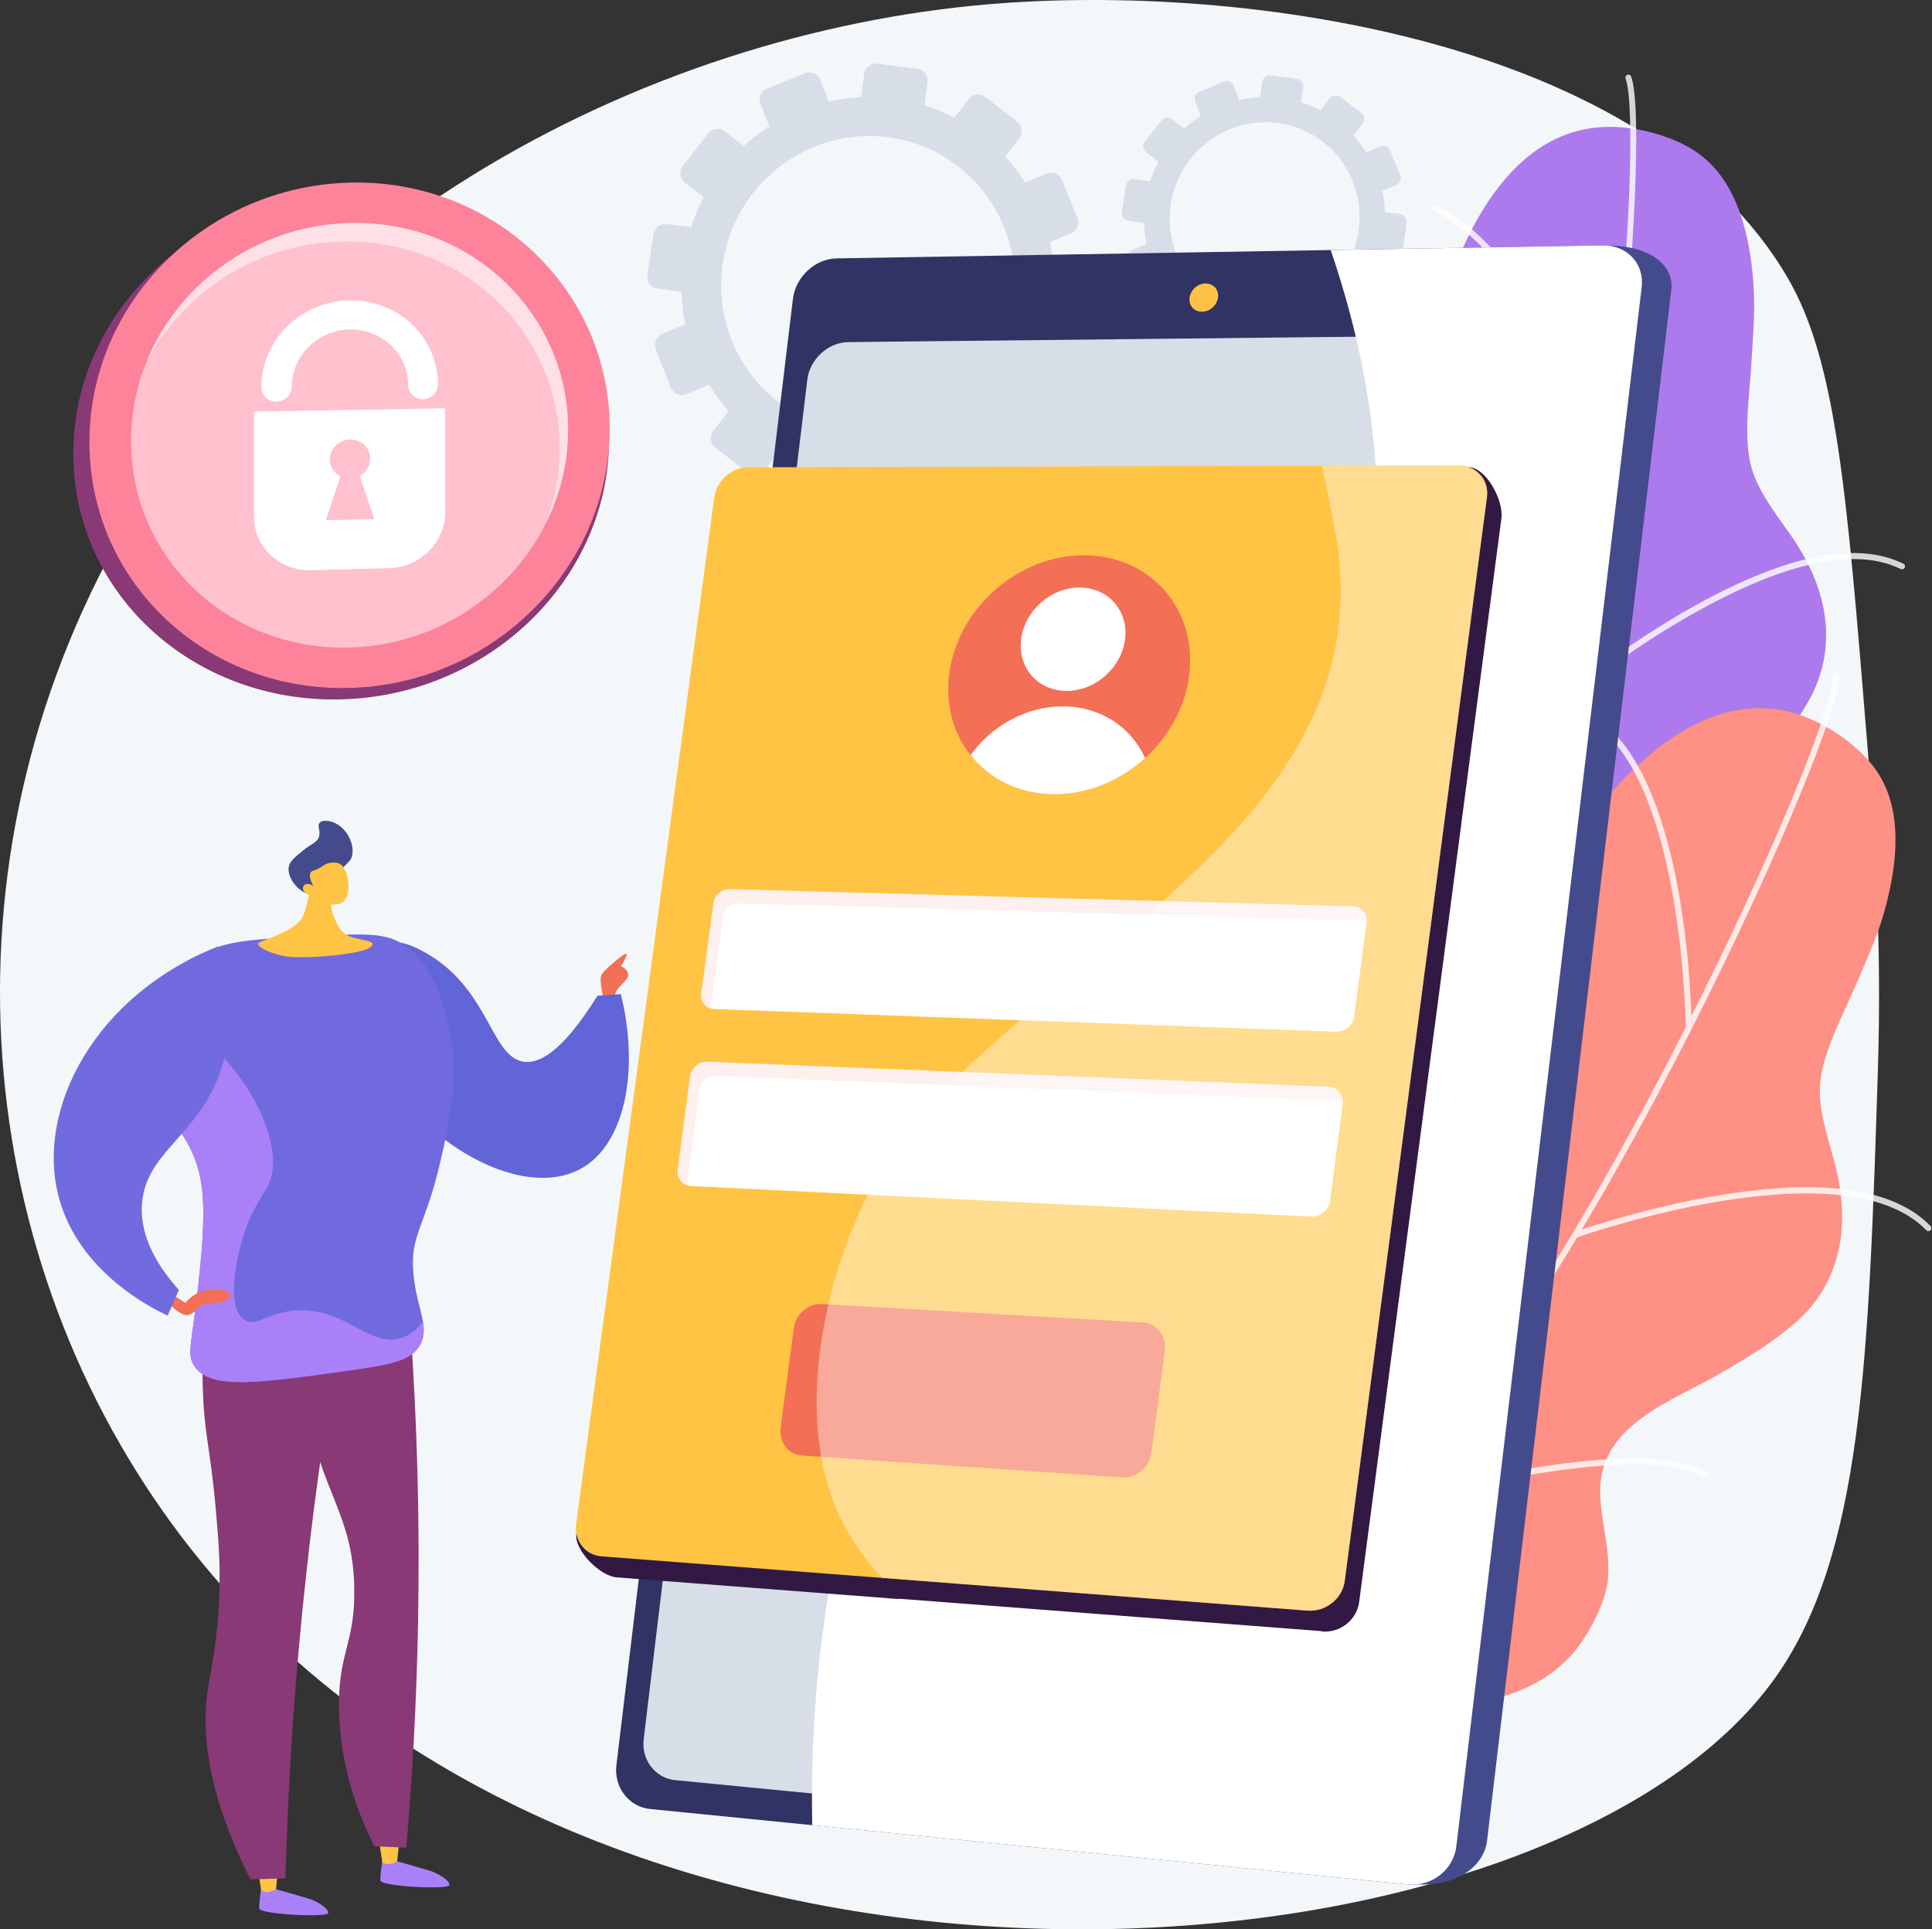 <svg width="2804" height="2800" viewBox="0 0 2804 2800" fill="none" xmlns="http://www.w3.org/2000/svg">
<rect x="0" y="0" width="2804" height="2800" fill="#333333" stroke="none"/>
<path d="M2710.4 1084.19C2680.1 710.592 2665 523.792 2594.4 402.992C2392.5 56.892 1805.5 -25.308 1434.7 6.192C938.4 48.392 370.5 333.792 120.6 884.692C-106.4 1385.09 -1.7 1951.49 340.3 2321.99C967.4 3001.19 2260.9 2879.99 2576.9 2434.29C2703 2256.39 2712.1 1972.29 2725.4 1554.99C2731.8 1354.09 2719.3 1193.99 2710.4 1084.19Z" fill="#F4F7FA"/>
<path d="M2472.6 228.592C2440.5 201.992 2391.8 187.592 2350.6 184.592C2059 163.992 2016.4 773.692 2061.1 909.892C2105.8 1046.19 2076.8 1090.89 1847.1 1162.19C1617.4 1233.49 1727.6 1370.79 1755.6 1450.99C1783.6 1531.29 1839 1599.09 1671.6 1678.89C1504.1 1758.59 1562.3 1808.09 1562.3 1808.09C1562.3 1808.09 1871.1 2123.99 1854.1 2022.79C1837 1921.69 1867.9 1768.99 2144.8 1757.39C2264.1 1752.39 2446.7 1695.49 2487.2 1567.79C2496.6 1537.99 2503.1 1492.59 2496 1461.79C2486 1419.09 2458 1385.49 2442.5 1345.29C2406.2 1251.59 2497.1 1183.09 2549.5 1120.49C2576.8 1087.79 2604.1 1054.29 2625.1 1016.99C2668.5 939.692 2652.2 856.692 2604.9 785.392C2582.2 751.192 2550.7 714.892 2540.8 674.092C2530.2 630.292 2539.5 570.492 2542 525.392C2544 489.992 2547.3 454.792 2545.3 419.392C2541.6 353.492 2526.2 272.892 2472.6 228.592Z" fill="url(#paint0_linear_4_1819)"/>
<g style="mix-blend-mode:soft-light" opacity="0.8">
<path d="M1538 1985.39C1536 1986.09 1533.7 1985.19 1532.7 1983.29C1531.6 1981.19 1532.4 1978.59 1534.6 1977.49C1535.9 1976.79 1665.9 1908.39 1810.9 1795.79C1944.6 1691.99 2118.7 1528.29 2189.2 1338.09C2248 1179.19 2301.7 916.493 2336.5 617.393C2367.6 349.193 2372.6 150.893 2359.3 113.993C2358.5 111.793 2359.7 109.293 2361.9 108.493C2364.2 107.693 2366.6 108.893 2367.4 111.093C2382.9 154.193 2373.1 376.993 2345 618.393C2310.2 918.193 2256.4 1181.59 2197.3 1341.09C2126 1533.29 1950.7 1698.19 1816.1 1802.69C1670.4 1915.79 1539.9 1984.39 1538.6 1985.09C1538.4 1985.23 1538.2 1985.33 1538 1985.39Z" fill="white"/>
<path d="M2336 669.393C2333.8 670.193 2331.5 669.593 2330.7 667.393C2329.6 664.393 2220.9 371.893 2080.6 305.793C2078.5 304.793 2077.6 302.393 2078.6 300.193C2079.6 297.993 2082.2 297.193 2084.4 298.193C2227.8 365.793 2334.3 652.193 2338.8 664.393C2339.6 666.593 2338.3 668.593 2336 669.393Z" fill="white"/>
<path d="M2283 1008.69C2281.3 1009.29 2279.4 1008.79 2278.2 1007.39C2276.7 1005.49 2276.9 1002.79 2278.8 1001.29C2279.6 1000.59 2359.6 934.993 2458.4 879.793C2591.9 805.393 2694.2 784.593 2762.4 818.093C2764.6 819.093 2765.5 821.693 2764.4 823.793C2763.4 825.993 2760.8 826.893 2758.6 825.793C2601.6 748.793 2287.4 1005.29 2284.3 1007.89C2283.9 1008.23 2283.47 1008.49 2283 1008.69Z" fill="white"/>
<path d="M1934.4 1702.19C1934 1702.33 1933.53 1702.39 1933 1702.39C1930.6 1702.39 1928.7 1700.49 1928.7 1698.19C1928.6 1696.89 1926.4 1571.39 1900.1 1439.09C1876.1 1317.89 1826.3 1165.99 1726.2 1130.99C1723.9 1130.19 1722.7 1127.69 1723.5 1125.49C1724.3 1123.19 1726.7 1121.99 1729 1122.79C1812.5 1151.99 1873 1257.89 1908.6 1437.59C1935 1570.59 1937.3 1696.79 1937.3 1697.99C1937.3 1699.89 1936.1 1701.49 1934.4 1702.19Z" fill="white"/>
<path d="M2112.6 1499.39C2110.9 1499.99 2108.9 1499.39 2107.7 1497.89C2106.3 1495.99 2106.7 1493.29 2108.6 1491.79C2122.5 1481.59 2450.2 1240.69 2577.9 1263.69C2580.3 1264.09 2581.8 1266.39 2581.4 1268.69C2581 1271.09 2578.7 1272.59 2576.4 1272.19C2452.2 1249.79 2117.1 1496.29 2113.8 1498.79C2113.4 1499.06 2113 1499.26 2112.6 1499.39Z" fill="white"/>
</g>
<path d="M2728.6 1126.59C2707.4 1090.69 2666.4 1060.69 2628.7 1043.99C2361.2 925.892 2114.9 1485.19 2110.8 1628.49C2106.8 1771.89 2064.4 1804.19 1824.1 1793.49C1583.8 1782.89 1641 1949.29 1640.2 2034.39C1639.4 2119.39 1668.7 2201.89 1484.1 2220.29C1299.5 2238.69 1337.5 2304.89 1337.5 2304.89C1337.5 2304.89 1521.3 2706.69 1539.4 2605.69C1557.6 2504.79 1638.4 2371.49 1902.9 2454.29C2016.8 2489.99 2207.9 2498.19 2289.2 2391.69C2308.1 2366.89 2329.6 2326.39 2333.3 2294.99C2338.4 2251.49 2323.4 2210.29 2322.4 2167.29C2319.9 2066.89 2428.7 2033.09 2499.2 1991.89C2535.9 1970.39 2573 1948.09 2605.3 1920.09C2672.3 1861.99 2685.1 1778.49 2664.7 1695.39C2654.9 1655.49 2637.5 1610.69 2642 1568.99C2646.9 1524.19 2675.8 1470.99 2693.5 1429.39C2707.3 1396.79 2722.4 1364.79 2732.5 1330.79C2751.3 1267.49 2764 1186.49 2728.6 1126.59Z" fill="url(#paint1_linear_4_1819)"/>
<g style="mix-blend-mode:soft-light" opacity="0.8">
<path d="M1254.7 2463.49C1252.6 2463.49 1250.7 2461.99 1250.4 2459.79C1250.1 2457.39 1251.7 2455.29 1254.1 2454.89C1255.6 2454.69 1401 2434.39 1575.6 2377.49C1736.5 2324.99 1955.7 2229.89 2086.5 2074.79C2195.6 1945.19 2335 1716.19 2468.9 1446.49C2589 1204.59 2660.8 1019.59 2660.8 980.492C2660.8 978.092 2662.7 976.192 2665.1 976.192C2667.5 976.192 2669.4 978.092 2669.4 980.492C2669.4 1026.29 2584.7 1232.59 2476.7 1450.29C2342.5 1720.59 2202.6 1950.19 2093.1 2080.29C1961 2237.09 1740.2 2332.89 1578.2 2385.69C1402.9 2442.89 1256.7 2463.29 1255.3 2463.49C1255.1 2463.49 1254.9 2463.49 1254.7 2463.49Z" fill="white"/>
<path d="M2450.9 1496.09C2448.5 1496.09 2446.6 1494.29 2446.6 1491.89C2446.6 1488.79 2443.2 1176.49 2333.6 1066.89C2331.9 1065.19 2331.9 1062.49 2333.6 1060.79C2335.3 1059.09 2338 1059.09 2339.7 1060.79C2451.8 1172.89 2455.1 1478.89 2455.2 1491.89C2455.2 1494.29 2453.3 1496.09 2450.9 1496.09Z" fill="white"/>
<path d="M2286.2 1796.49C2284.4 1796.49 2282.8 1795.39 2282.1 1793.69C2281.3 1791.39 2282.5 1788.99 2284.7 1788.19C2285.7 1787.79 2383.3 1753.09 2494.9 1734.69C2645.7 1709.79 2749 1724.79 2801.9 1779.39C2803.5 1781.09 2803.5 1783.89 2801.8 1785.49C2800.1 1787.19 2797.3 1787.09 2795.7 1785.39C2673.9 1659.79 2291.5 1794.89 2287.7 1796.29C2287.17 1796.43 2286.67 1796.49 2286.2 1796.49Z" fill="white"/>
<path d="M1723.6 2331.19C1723.13 2331.19 1722.67 2331.09 1722.2 2330.89C1719.9 2330.19 1718.7 2327.69 1719.5 2325.39C1719.9 2324.29 1760.3 2205.39 1780.3 2072.09C1798.7 1949.79 1803.2 1789.99 1720.8 1723.19C1719 1721.69 1718.7 1718.99 1720.2 1717.09C1721.7 1715.29 1724.4 1714.99 1726.3 1716.49C1795 1772.19 1816 1892.29 1788.8 2073.39C1768.6 2207.49 1728 2327.09 1727.6 2328.19C1727 2329.99 1725.3 2331.19 1723.6 2331.19Z" fill="white"/>
<path d="M1959.9 2200.59C1958 2200.59 1956.3 2199.39 1955.8 2197.59C1955.1 2195.29 1956.4 2192.89 1958.6 2192.19C1975.2 2187.19 2365 2071.39 2477.5 2136.29C2479.5 2137.49 2480.2 2140.09 2479 2142.19C2477.8 2144.29 2475.2 2144.99 2473.1 2143.79C2363.9 2080.69 1965.1 2199.29 1961.1 2200.49C1960.7 2200.56 1960.3 2200.59 1959.9 2200.59Z" fill="white"/>
</g>
<path fill-rule="evenodd" clip-rule="evenodd" d="M1844.3 109.492L1882 114.392C1888 115.192 1892.2 120.692 1891.4 126.792L1888.4 148.692C1898.2 151.692 1907.6 155.492 1916.5 160.192L1929.9 142.692C1933.7 137.892 1940.6 136.992 1945.4 140.692L1975.6 163.792C1980.4 167.592 1981.3 174.492 1977.6 179.292L1964.2 196.692C1971.1 204.292 1977.4 212.392 1982.9 220.992L2003.1 212.592C2008.7 210.292 2015.1 212.992 2017.5 218.592L2032.1 254.092C2034.5 259.692 2031.8 266.292 2026.2 268.592L2006.1 276.992C2008.3 286.992 2009.7 297.292 2010.1 307.792L2031.7 310.592C2037.8 311.392 2042.1 316.992 2041.3 323.192L2036.4 361.592C2035.6 367.792 2030 372.092 2023.9 371.292L2002.2 368.492C1999.1 378.492 1995.2 388.192 1990.4 397.392L2007.8 410.892C2012.7 414.692 2013.6 421.692 2009.9 426.692L1986.4 457.792C1982.6 462.792 1975.6 463.792 1970.7 459.992L1953.2 446.292C1945.6 453.392 1937.3 459.892 1928.6 465.492L1937 486.292C1939.4 492.092 1936.6 498.792 1930.9 501.192L1895.1 516.392C1889.3 518.792 1882.8 516.092 1880.4 510.292L1872 489.292C1862 491.592 1851.7 492.892 1841.3 493.392L1838.2 515.992C1837.3 522.292 1831.7 526.692 1825.5 525.892L1787.1 520.892C1780.9 520.092 1776.7 514.292 1777.5 508.092L1780.7 485.192C1770.8 482.092 1761.4 478.092 1752.4 473.292L1738.4 491.592C1734.5 496.592 1727.5 497.592 1722.6 493.792L1692.1 469.892C1687.3 466.092 1686.5 458.892 1690.3 453.992L1704.5 435.492C1697.7 427.892 1691.6 419.692 1686.2 410.892L1664.9 419.892C1659.2 422.292 1652.7 419.492 1650.4 413.792L1636.2 377.692C1633.9 371.892 1636.8 365.292 1642.5 362.892L1663.8 354.092C1661.8 344.192 1660.7 333.992 1660.4 323.592L1637.7 320.592C1631.6 319.792 1627.4 314.192 1628.3 308.092L1634 269.692C1634.9 263.592 1640.6 259.292 1646.6 260.092L1669.3 263.092C1672.5 253.192 1676.5 243.792 1681.2 234.892L1663.4 220.992C1658.6 217.292 1657.8 210.292 1661.6 205.492L1685.4 175.092C1689.2 170.192 1696.1 169.292 1700.9 172.992L1718.7 186.792C1726.2 179.892 1734.3 173.792 1742.9 168.292L1734.5 147.492C1732.3 141.792 1735 135.392 1740.7 132.992L1776 118.492C1781.7 116.092 1788.1 118.792 1790.4 124.392L1798.7 144.992C1808.5 142.792 1818.6 141.492 1828.8 140.992L1831.9 118.992C1832.7 112.892 1838.3 108.692 1844.3 109.492ZM1816.4 453.992C1892.2 463.892 1961.8 409.792 1972 333.392C1982 257.592 1929.4 188.392 1854.4 178.592C1779.5 168.792 1710 221.892 1699.1 297.592C1688.1 373.892 1740.6 444.092 1816.4 453.992Z" fill="#D8DEE8"/>
<path fill-rule="evenodd" clip-rule="evenodd" d="M1273.5 92.392L1331.7 99.992C1341 101.192 1347.6 109.792 1346.3 119.092L1341.7 152.892C1356.8 157.592 1371.4 163.592 1385.1 170.692L1405.9 143.792C1411.6 136.292 1422.3 134.892 1429.8 140.592L1476.4 176.392C1483.8 182.092 1485.3 192.892 1479.5 200.392L1458.9 227.292C1469.6 238.892 1479.2 251.492 1487.7 264.792L1518.9 251.792C1527.6 248.192 1537.6 252.292 1541.2 261.092L1563.9 315.892C1567.5 324.692 1563.4 334.692 1554.7 338.392L1523.6 351.392C1527.1 366.792 1529.1 382.692 1529.8 398.892L1563.3 403.292C1572.7 404.592 1579.3 413.192 1578.1 422.692L1570.5 482.192C1569.2 491.692 1560.6 498.392 1551.2 497.192L1517.6 492.792C1512.8 508.392 1506.7 523.292 1499.4 537.492L1526.3 558.292C1533.8 564.192 1535.3 575.192 1529.5 582.792L1493.2 630.992C1487.4 638.692 1476.5 640.092 1468.9 634.292L1441.8 613.192C1430 624.192 1417.3 634.092 1403.8 642.792L1416.8 674.992C1420.4 683.992 1416.2 694.292 1407.4 697.992L1351.9 721.492C1343.1 725.292 1332.9 720.992 1329.3 711.992L1316.3 679.592C1300.8 683.092 1285 685.192 1268.8 685.892L1264 720.992C1262.7 730.592 1253.9 737.492 1244.4 736.192L1185 728.392C1175.5 727.192 1168.9 718.292 1170.2 708.692L1175.2 673.292C1159.9 668.392 1145.2 662.292 1131.3 654.892L1109.7 683.192C1103.7 690.992 1092.8 692.392 1085.3 686.492L1038.2 649.592C1030.7 643.692 1029.4 632.692 1035.3 624.992L1057.3 596.392C1046.8 584.592 1037.4 571.892 1029.1 558.392L996.1 572.192C987.2 575.992 977.2 571.692 973.6 562.792L951.7 507.092C948.2 498.192 952.6 487.992 961.5 484.292L994.4 470.492C991.3 455.192 989.5 439.492 989.1 423.492L954 418.792C944.6 417.592 938.1 408.892 939.5 399.392L948.3 340.092C949.7 330.692 958.5 323.992 967.8 325.192L1002.8 329.792C1007.8 314.592 1014 300.092 1021.3 286.292L993.8 264.792C986.3 259.092 985.1 248.292 991 240.692L1027.7 193.692C1033.6 186.192 1044.3 184.792 1051.8 190.592L1079.3 211.892C1090.9 201.292 1103.4 191.692 1116.7 183.292L1103.7 151.092C1100.2 142.392 1104.5 132.392 1113.2 128.792L1167.9 106.292C1176.7 102.692 1186.6 106.792 1190.1 115.492L1203 147.292C1218.1 143.892 1233.7 141.792 1249.5 141.092L1254.3 106.992C1255.6 97.692 1264.2 91.092 1273.5 92.392ZM1230.3 624.992C1347.5 640.392 1455.2 556.592 1470.8 438.592C1486.4 321.292 1405 214.392 1289.1 199.192C1173.3 183.992 1065.8 266.192 1048.9 383.292C1032 501.092 1113.2 609.592 1230.3 624.992Z" fill="#D8DEE8"/>
<path d="M1198.5 437.293L943.799 2554.79C939.999 2586.59 961.799 2614.99 992.499 2618.09L2053.6 2734.59C2118.6 2738.59 2154.2 2705.39 2158.2 2671.69L2425.7 420.393C2429.7 386.793 2397.8 356.393 2332.5 356.393L1261.7 378.893C1230.7 379.493 1202.3 405.693 1198.5 437.293Z" fill="url(#paint2_linear_4_1819)"/>
<path d="M1150.8 433.692L894.6 2561.79C890.8 2593.69 912.7 2622.29 943.5 2625.39L2043.6 2734.89C2078.1 2738.29 2109.7 2713.39 2113.7 2679.39L2382.7 416.492C2386.7 382.792 2361.4 355.592 2326.5 356.192L1214.2 374.992C1183.1 375.492 1154.6 401.892 1150.8 433.692Z" fill="url(#paint3_linear_4_1819)"/>
<path d="M1171.7 550.992L934.2 2524.19C930.6 2554.09 951.2 2580.69 980 2583.49L2014.6 2684.09C2046.7 2687.19 2076 2663.89 2079.8 2632.29L2328.4 541.892C2332.1 510.492 2308.6 485.092 2276.2 485.392L1231 496.492C1201.9 496.892 1175.2 521.392 1171.7 550.992Z" fill="#D8DEE8"/>
<path d="M1726.5 432.192C1725.1 443.492 1733.2 452.592 1744.6 452.392C1756 452.292 1766.4 442.992 1767.8 431.592C1769.1 420.292 1761 411.192 1749.5 411.392C1738.1 411.492 1727.8 420.892 1726.5 432.192Z" fill="url(#paint4_linear_4_1819)"/>
<g style="mix-blend-mode:soft-light">
<path d="M1350.5 1875.59C1562.3 1483.99 1878.7 1366.79 1974 963.192C2025.5 744.992 1990.4 536.192 1931.3 362.892L2326.5 356.192C2361.4 355.592 2386.7 382.792 2382.7 416.492L2113.7 2679.39C2109.7 2713.39 2078.1 2738.29 2043.6 2734.89L1178.8 2648.79C1172.4 2297.89 1256.1 2050.09 1350.5 1875.59Z" fill="white"/>
</g>
<path d="M106.4 658.192C106.4 450.192 287.9 281.492 505.7 281.492C717.1 281.492 883.9 441.292 883.9 638.392C883.9 835.492 717.1 1003.79 505.7 1014.59C287.9 1025.69 106.4 866.292 106.4 658.192Z" fill="url(#paint5_linear_4_1819)"/>
<path d="M129.801 641.593C129.801 433.593 306.101 264.893 517.601 264.893C722.901 264.993 884.901 424.693 884.901 621.793C884.901 818.893 722.901 987.193 517.601 997.993C306.101 1009.09 129.801 849.693 129.801 641.593Z" fill="url(#paint6_linear_4_1819)"/>
<g style="mix-blend-mode:soft-light" opacity="0.5">
<path d="M190.199 640.092C190.199 465.192 338.299 323.492 515.999 323.592C688.399 323.592 824.499 457.792 824.499 623.392C824.499 788.992 688.399 930.292 515.999 939.392C338.299 948.792 190.199 814.892 190.199 640.092Z" fill="white"/>
</g>
<g style="mix-blend-mode:soft-light" opacity="0.5">
<path d="M503.7 350.392C676.2 350.392 812.3 484.692 812.3 650.292C812.3 689.592 804.5 727.592 790.5 762.792C812.2 720.392 824.5 672.992 824.5 623.392C824.5 457.792 688.4 323.592 516 323.592C378.9 323.492 259.6 407.892 212.1 526.592C265.8 422.192 377.3 350.392 503.7 350.392Z" fill="white"/>
</g>
<path fill-rule="evenodd" clip-rule="evenodd" d="M646.1 592.492V743.392C646.1 787.092 609.6 823.392 564.6 824.592L451.4 827.592C405.7 828.792 368.6 793.992 368.6 749.792V597.292L646.1 592.492ZM543.3 753.392L522.3 690.692C531.3 685.692 537.4 676.292 537.4 665.592C537.4 649.992 524.3 637.592 508.1 637.892C492 638.192 478.8 651.092 478.8 666.792C478.8 677.492 484.9 686.592 493.9 691.292L472.9 754.992L543.3 753.392Z" fill="white"/>
<path d="M613.901 579.292C601.901 579.492 592.201 570.192 592.201 558.492C592.201 513.692 554.501 477.592 508.101 478.192C461.501 478.792 423.501 515.992 423.501 561.192C423.501 572.892 413.601 582.592 401.401 582.792C389.201 582.992 379.301 573.592 379.301 561.892C379.301 493.192 437.201 436.692 508.101 435.892C578.601 435.092 635.601 489.792 635.601 557.792C635.601 569.392 625.901 579.092 613.901 579.292Z" fill="white"/>
<path d="M876.001 1449.49C876.001 1449.49 868.301 1420.69 873.801 1413.29C879.201 1405.89 912.601 1376.39 909.401 1385.99C906.201 1395.59 901.401 1402.09 901.401 1402.09C901.401 1402.09 919.301 1410.39 907.801 1422.89C896.201 1435.39 892.401 1438.29 891.701 1449.49C891.101 1460.69 883.701 1464.59 876.001 1449.49Z" fill="url(#paint7_linear_4_1819)"/>
<path d="M555.701 2695.29C555.701 2695.29 551.601 2720.29 552.101 2729.09C552.601 2737.99 651.201 2742.59 652.201 2735.89C653.201 2729.19 635.901 2718.69 623.701 2714.89C611.601 2711.19 575.901 2701.19 575.901 2701.19L555.701 2695.29Z" fill="url(#paint8_linear_4_1819)"/>
<path d="M579.6 2670.39L576.4 2701.39C576.4 2701.39 565 2708.99 554.9 2703.19L549.9 2669.39L579.6 2670.39Z" fill="url(#paint9_linear_4_1819)"/>
<path d="M379.8 2735.79C379.8 2735.79 375.7 2760.69 376.2 2769.59C376.7 2778.49 475.3 2782.99 476.3 2776.39C477.3 2769.69 460 2759.09 447.9 2755.39C435.7 2751.69 400.1 2741.69 400.1 2741.69L379.8 2735.79Z" fill="url(#paint10_linear_4_1819)"/>
<path d="M403.7 2710.89L400.6 2741.89C400.6 2741.89 389.1 2749.49 379 2743.59L374 2709.79L403.7 2710.89Z" fill="url(#paint11_linear_4_1819)"/>
<path d="M561.7 1860.09C573.1 1883.23 584.5 1906.36 595.9 1929.49C605.1 2061.29 609.6 2204.59 606.7 2357.89C604.5 2471.99 598.4 2580.09 589.7 2681.49C574.233 2680.76 558.767 2680.06 543.3 2679.39C521 2634.99 494.6 2567.79 492.2 2484.89C489.6 2398.39 515.9 2386.89 514.2 2304.09C512 2196.79 467 2168.19 443 2038.99C433.9 1989.69 427.7 1925.19 435 1846.89C477.267 1851.29 519.5 1855.69 561.7 1860.09Z" fill="url(#paint12_linear_4_1819)"/>
<path style="mix-blend-mode:multiply" opacity="0.3" d="M435 1846.89C457.8 1849.29 480.6 1851.69 503.4 1854.09C544.5 1925.49 556 1999.79 548.8 2032.69C538.6 2079.29 511.6 2094.19 513.1 2140.89C514.6 2187.09 541.8 2199.09 559.1 2253.59C571 2291.29 567.9 2325.99 561.1 2393.79C547.4 2530.39 514.4 2572.19 542 2616.99C549.9 2629.69 564 2644.79 591.7 2656.39C591 2664.79 590.4 2673.19 589.7 2681.49C574.233 2680.76 558.767 2680.06 543.3 2679.39C521 2634.99 494.6 2567.79 492.2 2484.89C489.6 2398.39 515.9 2386.89 514.2 2304.09C512 2196.79 467 2168.19 443 2038.99C433.9 1989.69 427.7 1925.19 435 1846.89Z" fill="url(#paint13_linear_4_1819)"/>
<path d="M500.401 1901.69C479.001 2018.39 460.101 2143.19 445.401 2275.59C427.601 2435.39 418.101 2586.09 414.301 2726.09C397.368 2726.56 380.434 2727.03 363.501 2727.49C296.701 2595.29 292.601 2505.69 302.201 2447.29C305.901 2424.89 316.001 2380.79 318.301 2314.89C319.901 2268.89 317.001 2233.99 313.301 2191.99C305.301 2099.79 295.601 2079.69 294.201 2009.19C292.801 1943.09 292.601 1909.59 311.401 1890.09C361.201 1838.69 490.601 1897.19 500.401 1901.69Z" fill="url(#paint14_linear_4_1819)"/>
<path d="M867.1 1445.09C878.434 1444.29 889.734 1443.49 901 1442.69C927.6 1550.19 908.5 1654.49 848.5 1692.89C754.6 1752.79 580.3 1639.89 542.5 1516.99C525.9 1462.99 529.7 1385.09 562.9 1369.99C572.1 1365.79 586.3 1365.19 617.3 1382.49C709.6 1434.39 712.1 1532.39 759 1540.69C779.9 1544.39 813.6 1531.09 867.1 1445.09Z" fill="url(#paint15_linear_4_1819)"/>
<path d="M608.9 1953.09C625.1 1926.09 604.7 1900.09 600.1 1849.09C594.8 1791.19 617.1 1781.49 639.2 1685.59C653.8 1621.79 667.9 1560.59 651.1 1488.89C643 1454.49 629.4 1396.19 581.1 1368.09C556.3 1353.49 522.3 1354.99 455.3 1358.49C372.5 1362.79 331.1 1364.99 300.3 1381.19C295.7 1383.59 201.8 1434.69 195.3 1517.99C188.8 1602.79 281.1 1614.09 293.4 1727.19C298.9 1777.89 289.1 1855.89 282.7 1906.59C276.5 1955.19 272.3 1967.59 281.9 1982.29C305 2017.79 375.8 2007.69 517.3 1987.49C572.8 1979.49 596.7 1973.19 608.9 1953.09Z" fill="url(#paint16_linear_4_1819)"/>
<path d="M393.5 1708.99C387.5 1730.99 366 1747.49 351 1801.09C347.8 1812.59 324.7 1894.99 354.6 1915.29C371.9 1926.99 387.4 1904.79 429.3 1901.89C501.9 1896.89 536.5 1957.89 583.9 1941.29C592.1 1938.39 603 1932.19 613.8 1917.99C616 1930.79 615.6 1941.89 608.9 1953.09C596.7 1973.19 572.8 1979.49 517.3 1987.49C375.8 2007.69 305 2017.79 281.9 1982.29C272.3 1967.59 276.5 1955.19 282.7 1906.59C289.1 1855.89 298.9 1777.89 293.4 1727.19C281.1 1614.09 188.8 1602.79 195.3 1517.99C197.1 1495.29 205.4 1475.19 216.6 1457.59C333.7 1504.99 412.3 1639.79 393.5 1708.99Z" fill="url(#paint17_linear_4_1819)"/>
<path d="M245.6 1875.69L269 1890.69C273.2 1885.79 283 1875.99 298.2 1872.69C315.3 1868.89 335 1874.29 335.4 1879.79C335.8 1884.19 323.8 1888.59 322 1889.29C307 1894.79 296 1890.19 289.9 1896.19C287.8 1898.29 285.1 1902.29 279 1905.89C277.4 1906.89 275.7 1907.69 274.8 1908.09C264.8 1911.99 247.7 1894.59 246.2 1893.09L245.6 1875.69Z" fill="url(#paint18_linear_4_1819)"/>
<path d="M314.801 1568.39C331.801 1527.89 343.501 1465.69 316.801 1373.39C140.401 1442.89 50.401 1607.69 85.501 1738.29C114.501 1845.99 219.801 1898.39 243.301 1909.39C248.767 1896.99 254.234 1884.56 259.701 1872.09C232.501 1841.79 201.801 1796.89 206.201 1745.79C212.201 1674.79 280.501 1650.59 314.801 1568.39Z" fill="url(#paint19_linear_4_1819)"/>
<path d="M450.999 1274.99C450.999 1274.99 449.599 1305.89 439.999 1328.99C431.399 1349.79 385.799 1362.99 376.599 1367.59C367.399 1372.29 393.899 1385.89 420.499 1388.59C447.199 1391.29 523.199 1385.19 536.899 1375.09C550.599 1364.99 525.899 1365.79 506.899 1358.79C487.899 1351.79 476.899 1314.69 480.199 1297.79C483.599 1280.89 450.999 1274.99 450.999 1274.99Z" fill="url(#paint20_linear_4_1819)"/>
<path d="M493.101 1263.79C506.901 1250.19 508.801 1248.59 510.401 1243.99C516.401 1225.09 501.801 1199.29 482.601 1192.99C481.601 1192.69 468.801 1188.49 463.901 1194.09C459.701 1198.79 465.801 1205.39 462.901 1214.49C460.201 1223.09 452.801 1223.69 439.101 1234.89C427.801 1244.09 420.701 1249.89 419.101 1257.89C415.801 1274.59 435.901 1298.69 453.701 1297.99C460.101 1297.79 461.901 1294.49 493.101 1263.79Z" fill="url(#paint21_linear_4_1819)"/>
<path d="M455.5 1300.59C455.5 1300.59 470.2 1317.19 492.5 1311.69C512.6 1306.79 507.5 1260.79 492.8 1253.49C487.9 1250.99 479 1251.19 472.3 1254.39C468.4 1256.29 467.3 1258.29 460.8 1261.29C454.8 1263.99 452.9 1263.69 451.3 1265.59C449.2 1267.99 448.4 1273.19 454.7 1285.79C450.1 1282.59 445.2 1281.89 442.2 1283.99C441.7 1284.39 440.5 1285.59 440 1287.19C438.1 1292.89 444 1298.59 455.5 1300.59Z" fill="url(#paint22_linear_4_1819)"/>
<path d="M2130.7 677.992L2135.9 705.892L2029.5 706.192L1105.9 708.392C1082.1 708.392 1060.3 728.092 1057 752.192L836.5 2225.79C833.2 2250.19 871.2 2287.39 894.8 2289.19L1304.6 2320.69V2320.19L1917.5 2367.19L1919 2367.79C1945.2 2369.89 1969.2 2350.89 1972.6 2325.09V2325.19L2179.1 751.992C2182.4 726.392 2157.1 677.992 2130.7 677.992Z" fill="url(#paint23_linear_4_1819)"/>
<path d="M1951.7 2294.49C1948.3 2320.19 1924.3 2339.49 1898.1 2337.49L872.9 2258.69C849.3 2256.89 832.9 2235.69 836.2 2211.29L1036.6 722.092C1039.8 697.892 1061.7 678.292 1085.4 678.192L2116.4 675.392C2142.8 675.292 2161.4 695.892 2158.1 721.492L1951.7 2294.49Z" fill="url(#paint24_linear_4_1819)"/>
<path d="M1965.3 1475.49C1963.6 1488.19 1951.7 1497.79 1938.7 1497.29L1036.4 1464.39C1024.5 1463.89 1016.1 1454.09 1017.7 1441.89L1035.5 1310.39C1037.1 1298.29 1048 1289.99 1059.9 1290.29L1963 1315.39C1976 1315.79 1985.3 1324.99 1983.6 1337.69L1965.3 1475.49Z" fill="white"/>
<path d="M1930.4 1742.69C1928.7 1755.39 1916.8 1766.29 1903.7 1765.69L1002.1 1721.19C990.2 1720.59 981.9 1709.19 983.6 1696.99L1001.4 1562.89C1003.1 1550.79 1014 1540.29 1026 1540.79L1928.2 1577.19C1941.2 1577.69 1950.4 1589.49 1948.7 1602.19L1930.4 1742.69Z" fill="white"/>
<path style="mix-blend-mode:multiply" opacity="0.1" d="M1983.7 1337.19C1981.57 1336.53 1979.27 1336.16 1976.8 1336.09L1073.6 1310.99C1061.7 1310.69 1050.9 1318.89 1049.2 1331.09L1031.5 1462.59C1031.4 1462.89 1031.4 1463.19 1031.4 1463.59C1022.2 1460.99 1016.3 1452.29 1017.7 1441.89L1035.5 1310.39C1037.1 1298.29 1048 1289.99 1059.9 1290.29L1963 1315.39C1975.8 1315.79 1985 1324.69 1983.7 1337.19Z" fill="url(#paint25_linear_4_1819)"/>
<path style="mix-blend-mode:multiply" opacity="0.1" d="M1948.9 1599.29C1946.7 1598.39 1944.4 1597.89 1941.9 1597.79L1039.7 1561.39C1027.8 1560.89 1016.8 1571.39 1015.2 1583.59L997.3 1717.59C997.2 1718.49 997.1 1719.29 997.1 1720.19C988 1717.19 982.2 1707.39 983.5 1696.99L1001.4 1562.89C1003.1 1550.79 1014 1540.29 1026 1540.79L1928.1 1577.19C1940.2 1577.69 1948.9 1587.69 1948.9 1599.29Z" fill="url(#paint26_linear_4_1819)"/>
<path d="M1690.6 1959.19C1693.2 1938.99 1679 1920.39 1658.7 1919.29L1192 1892.49C1172.6 1891.39 1154.8 1907.59 1152.1 1927.29L1132.9 2072.49C1130.3 2092.09 1143.7 2110.99 1163 2112.29L1629.5 2144.19C1649.8 2145.59 1668.4 2128.49 1671.1 2108.29L1690.6 1959.19Z" fill="url(#paint27_linear_4_1819)"/>
<path d="M1725.8 981.092C1719.7 1027.49 1695.8 1069.39 1661.9 1100.19C1625.4 1133.39 1577.3 1153.59 1527.3 1152.69C1477.5 1151.69 1435.6 1129.89 1408.6 1095.99C1383.8 1064.69 1371.7 1022.89 1377.8 977.292C1390.4 882.392 1477.6 805.592 1573.4 805.892C1670 806.092 1738.6 884.492 1725.8 981.092Z" fill="url(#paint28_linear_4_1819)"/>
<path d="M1632.8 928.292C1627.2 969.892 1588.9 1003.19 1547.2 1002.69C1505.7 1002.19 1476.6 968.292 1482.1 927.092C1487.6 885.792 1525.6 852.492 1567.1 852.692C1608.8 852.892 1638.3 886.692 1632.8 928.292Z" fill="white"/>
<path d="M1661.9 1100.19C1625.4 1133.39 1577.3 1153.59 1527.3 1152.69C1477.5 1151.69 1435.6 1129.89 1408.6 1095.99C1439.4 1053.09 1490.2 1024.49 1544.2 1025.19C1598.4 1025.89 1642.2 1055.99 1661.9 1100.19Z" fill="white"/>
<g style="mix-blend-mode:soft-light" opacity="0.4">
<path d="M2158.1 721.492L1951.7 2294.49C1948.3 2320.19 1922.8 2339.39 1896.6 2337.39L1280.9 2290.09C1251.6 2260.09 1227.5 2224.19 1210.3 2181.09C1201.9 2159.89 1195.7 2137.09 1191.6 2113.09C1180.2 2046.69 1184.6 1971.19 1201.3 1897.09C1214.1 1839.99 1234.2 1783.69 1259.9 1732.89C1280.5 1692.19 1304.7 1655.09 1331.7 1623.89C1351.2 1601.39 1372.2 1579.59 1394.4 1558.19C1421.2 1532.29 1449.7 1507.09 1479 1482.09C1547.4 1423.79 1620.6 1366.89 1688.4 1306.69C1844.9 1167.89 1971.8 1012.89 1941.3 791.592C1940.3 784.592 1930.7 731.292 1918.6 675.892L2114.9 675.392C2141.2 675.292 2161.4 695.992 2158.1 721.492Z" fill="white"/>
</g>
<defs>
<linearGradient id="paint0_linear_4_1819" x1="611845" y1="3.54826e+06" x2="2.67867e+06" y2="251443" gradientUnits="userSpaceOnUse">
<stop stop-color="#E38DDD"/>
<stop offset="1" stop-color="#9571F6"/>
</linearGradient>
<linearGradient id="paint1_linear_4_1819" x1="2.57101e+06" y1="2.36497e+06" x2="4.57811e+06" y2="2.36497e+06" gradientUnits="userSpaceOnUse">
<stop stop-color="#FF9085"/>
<stop offset="1" stop-color="#FB6FBB"/>
</linearGradient>
<linearGradient id="paint2_linear_4_1819" x1="3.01476e+06" y1="1.47076e+06" x2="3.88541e+06" y2="1.41156e+06" gradientUnits="userSpaceOnUse">
<stop stop-color="#444B8C"/>
<stop offset="1" stop-color="#26264F"/>
</linearGradient>
<linearGradient id="paint3_linear_4_1819" x1="-437153" y1="6.17082e+06" x2="3.33949e+06" y2="-1.87594e+06" gradientUnits="userSpaceOnUse">
<stop stop-color="#444B8C"/>
<stop offset="1" stop-color="#26264F"/>
</linearGradient>
<linearGradient id="paint4_linear_4_1819" x1="90122.4" y1="40999.6" x2="157377" y2="-143762" gradientUnits="userSpaceOnUse">
<stop stop-color="#FFC444"/>
<stop offset="1" stop-color="#F36F56"/>
</linearGradient>
<linearGradient id="paint5_linear_4_1819" x1="-9.76319e+06" y1="9.53108e+06" x2="-8.90637e+06" y2="8.67475e+06" gradientUnits="userSpaceOnUse">
<stop stop-color="#311944"/>
<stop offset="1" stop-color="#893976"/>
</linearGradient>
<linearGradient id="paint6_linear_4_1819" x1="213219" y1="754600" x2="900075" y2="113054" gradientUnits="userSpaceOnUse">
<stop stop-color="#FF9085"/>
<stop offset="1" stop-color="#FB6FBB"/>
</linearGradient>
<linearGradient id="paint7_linear_4_1819" x1="55059" y1="149142" x2="46133.8" y2="144335" gradientUnits="userSpaceOnUse">
<stop stop-color="#FFC444"/>
<stop offset="1" stop-color="#F36F56"/>
</linearGradient>
<linearGradient id="paint8_linear_4_1819" x1="110033" y1="144041" x2="110056" y2="157275" gradientUnits="userSpaceOnUse">
<stop stop-color="#AA80F9"/>
<stop offset="1" stop-color="#6165D7"/>
</linearGradient>
<linearGradient id="paint9_linear_4_1819" x1="32236.8" y1="113047" x2="32702.2" y2="118673" gradientUnits="userSpaceOnUse">
<stop stop-color="#FFC444"/>
<stop offset="1" stop-color="#F36F56"/>
</linearGradient>
<linearGradient id="paint10_linear_4_1819" x1="92254.7" y1="147530" x2="92275.7" y2="160755" gradientUnits="userSpaceOnUse">
<stop stop-color="#AA80F9"/>
<stop offset="1" stop-color="#6165D7"/>
</linearGradient>
<linearGradient id="paint11_linear_4_1819" x1="26893.1" y1="115618" x2="27355.8" y2="121257" gradientUnits="userSpaceOnUse">
<stop stop-color="#FFC444"/>
<stop offset="1" stop-color="#F36F56"/>
</linearGradient>
<linearGradient id="paint12_linear_4_1819" x1="-140285" y1="2.83198e+06" x2="-395536" y2="2.55726e+06" gradientUnits="userSpaceOnUse">
<stop stop-color="#311944"/>
<stop offset="1" stop-color="#893976"/>
</linearGradient>
<linearGradient id="paint13_linear_4_1819" x1="200147" y1="2.74418e+06" x2="148030" y2="2.74498e+06" gradientUnits="userSpaceOnUse">
<stop stop-color="#311944"/>
<stop offset="1" stop-color="#893976"/>
</linearGradient>
<linearGradient id="paint14_linear_4_1819" x1="219811" y1="2.84742e+06" x2="162442" y2="2.84853e+06" gradientUnits="userSpaceOnUse">
<stop stop-color="#311944"/>
<stop offset="1" stop-color="#893976"/>
</linearGradient>
<linearGradient id="paint15_linear_4_1819" x1="384348" y1="728118" x2="311598" y2="209147" gradientUnits="userSpaceOnUse">
<stop stop-color="#AA80F9"/>
<stop offset="1" stop-color="#6165D7"/>
</linearGradient>
<linearGradient id="paint16_linear_4_1819" x1="62431.5" y1="697941" x2="-207074" y2="-107530" gradientUnits="userSpaceOnUse">
<stop stop-color="#AA80F9"/>
<stop offset="1" stop-color="#6165D7"/>
</linearGradient>
<linearGradient id="paint17_linear_4_1819" x1="234653" y1="592447" x2="794463" y2="1.11383e+06" gradientUnits="userSpaceOnUse">
<stop stop-color="#AA80F9"/>
<stop offset="1" stop-color="#6165D7"/>
</linearGradient>
<linearGradient id="paint18_linear_4_1819" x1="57993.3" y1="94062.2" x2="60958" y2="84404.7" gradientUnits="userSpaceOnUse">
<stop stop-color="#FFC444"/>
<stop offset="1" stop-color="#F36F56"/>
</linearGradient>
<linearGradient id="paint19_linear_4_1819" x1="1147.21" y1="557795" x2="-288128" y2="-17545" gradientUnits="userSpaceOnUse">
<stop stop-color="#AA80F9"/>
<stop offset="1" stop-color="#6165D7"/>
</linearGradient>
<linearGradient id="paint20_linear_4_1819" x1="150704" y1="189679" x2="165849" y2="217077" gradientUnits="userSpaceOnUse">
<stop stop-color="#FFC444"/>
<stop offset="1" stop-color="#F36F56"/>
</linearGradient>
<linearGradient id="paint21_linear_4_1819" x1="87321.3" y1="162386" x2="98978.9" y2="183145" gradientUnits="userSpaceOnUse">
<stop stop-color="#444B8C"/>
<stop offset="1" stop-color="#3E4177"/>
</linearGradient>
<linearGradient id="paint22_linear_4_1819" x1="64033.4" y1="100563" x2="66181" y2="111914" gradientUnits="userSpaceOnUse">
<stop stop-color="#FFC444"/>
<stop offset="1" stop-color="#F36F56"/>
</linearGradient>
<linearGradient id="paint23_linear_4_1819" x1="1.76808e+06" y1="1.9154e+06" x2="3.57199e+06" y2="1.9154e+06" gradientUnits="userSpaceOnUse">
<stop stop-color="#311944"/>
<stop offset="1" stop-color="#893976"/>
</linearGradient>
<linearGradient id="paint24_linear_4_1819" x1="1.3906e+06" y1="7.86508e+06" x2="1.05055e+06" y2="3.17626e+06" gradientUnits="userSpaceOnUse">
<stop stop-color="#F36F56"/>
<stop offset="1" stop-color="#FFC444"/>
</linearGradient>
<linearGradient id="paint25_linear_4_1819" x1="1.44761e+06" y1="303764" x2="2.38137e+06" y2="303764" gradientUnits="userSpaceOnUse">
<stop stop-color="#F36F56"/>
<stop offset="1" stop-color="#FFC444"/>
</linearGradient>
<linearGradient id="paint26_linear_4_1819" x1="1.41344e+06" y1="359621" x2="2.3458e+06" y2="359621" gradientUnits="userSpaceOnUse">
<stop stop-color="#F36F56"/>
<stop offset="1" stop-color="#FFC444"/>
</linearGradient>
<linearGradient id="paint27_linear_4_1819" x1="1.13102e+06" y1="535728" x2="1.09973e+06" y2="975699" gradientUnits="userSpaceOnUse">
<stop stop-color="#F36F56"/>
<stop offset="1" stop-color="#FFC444"/>
</linearGradient>
<linearGradient id="paint28_linear_4_1819" x1="763537" y1="251078" x2="779949" y2="745775" gradientUnits="userSpaceOnUse">
<stop stop-color="#F36F56"/>
<stop offset="1" stop-color="#FFC444"/>
</linearGradient>
</defs>
</svg>
